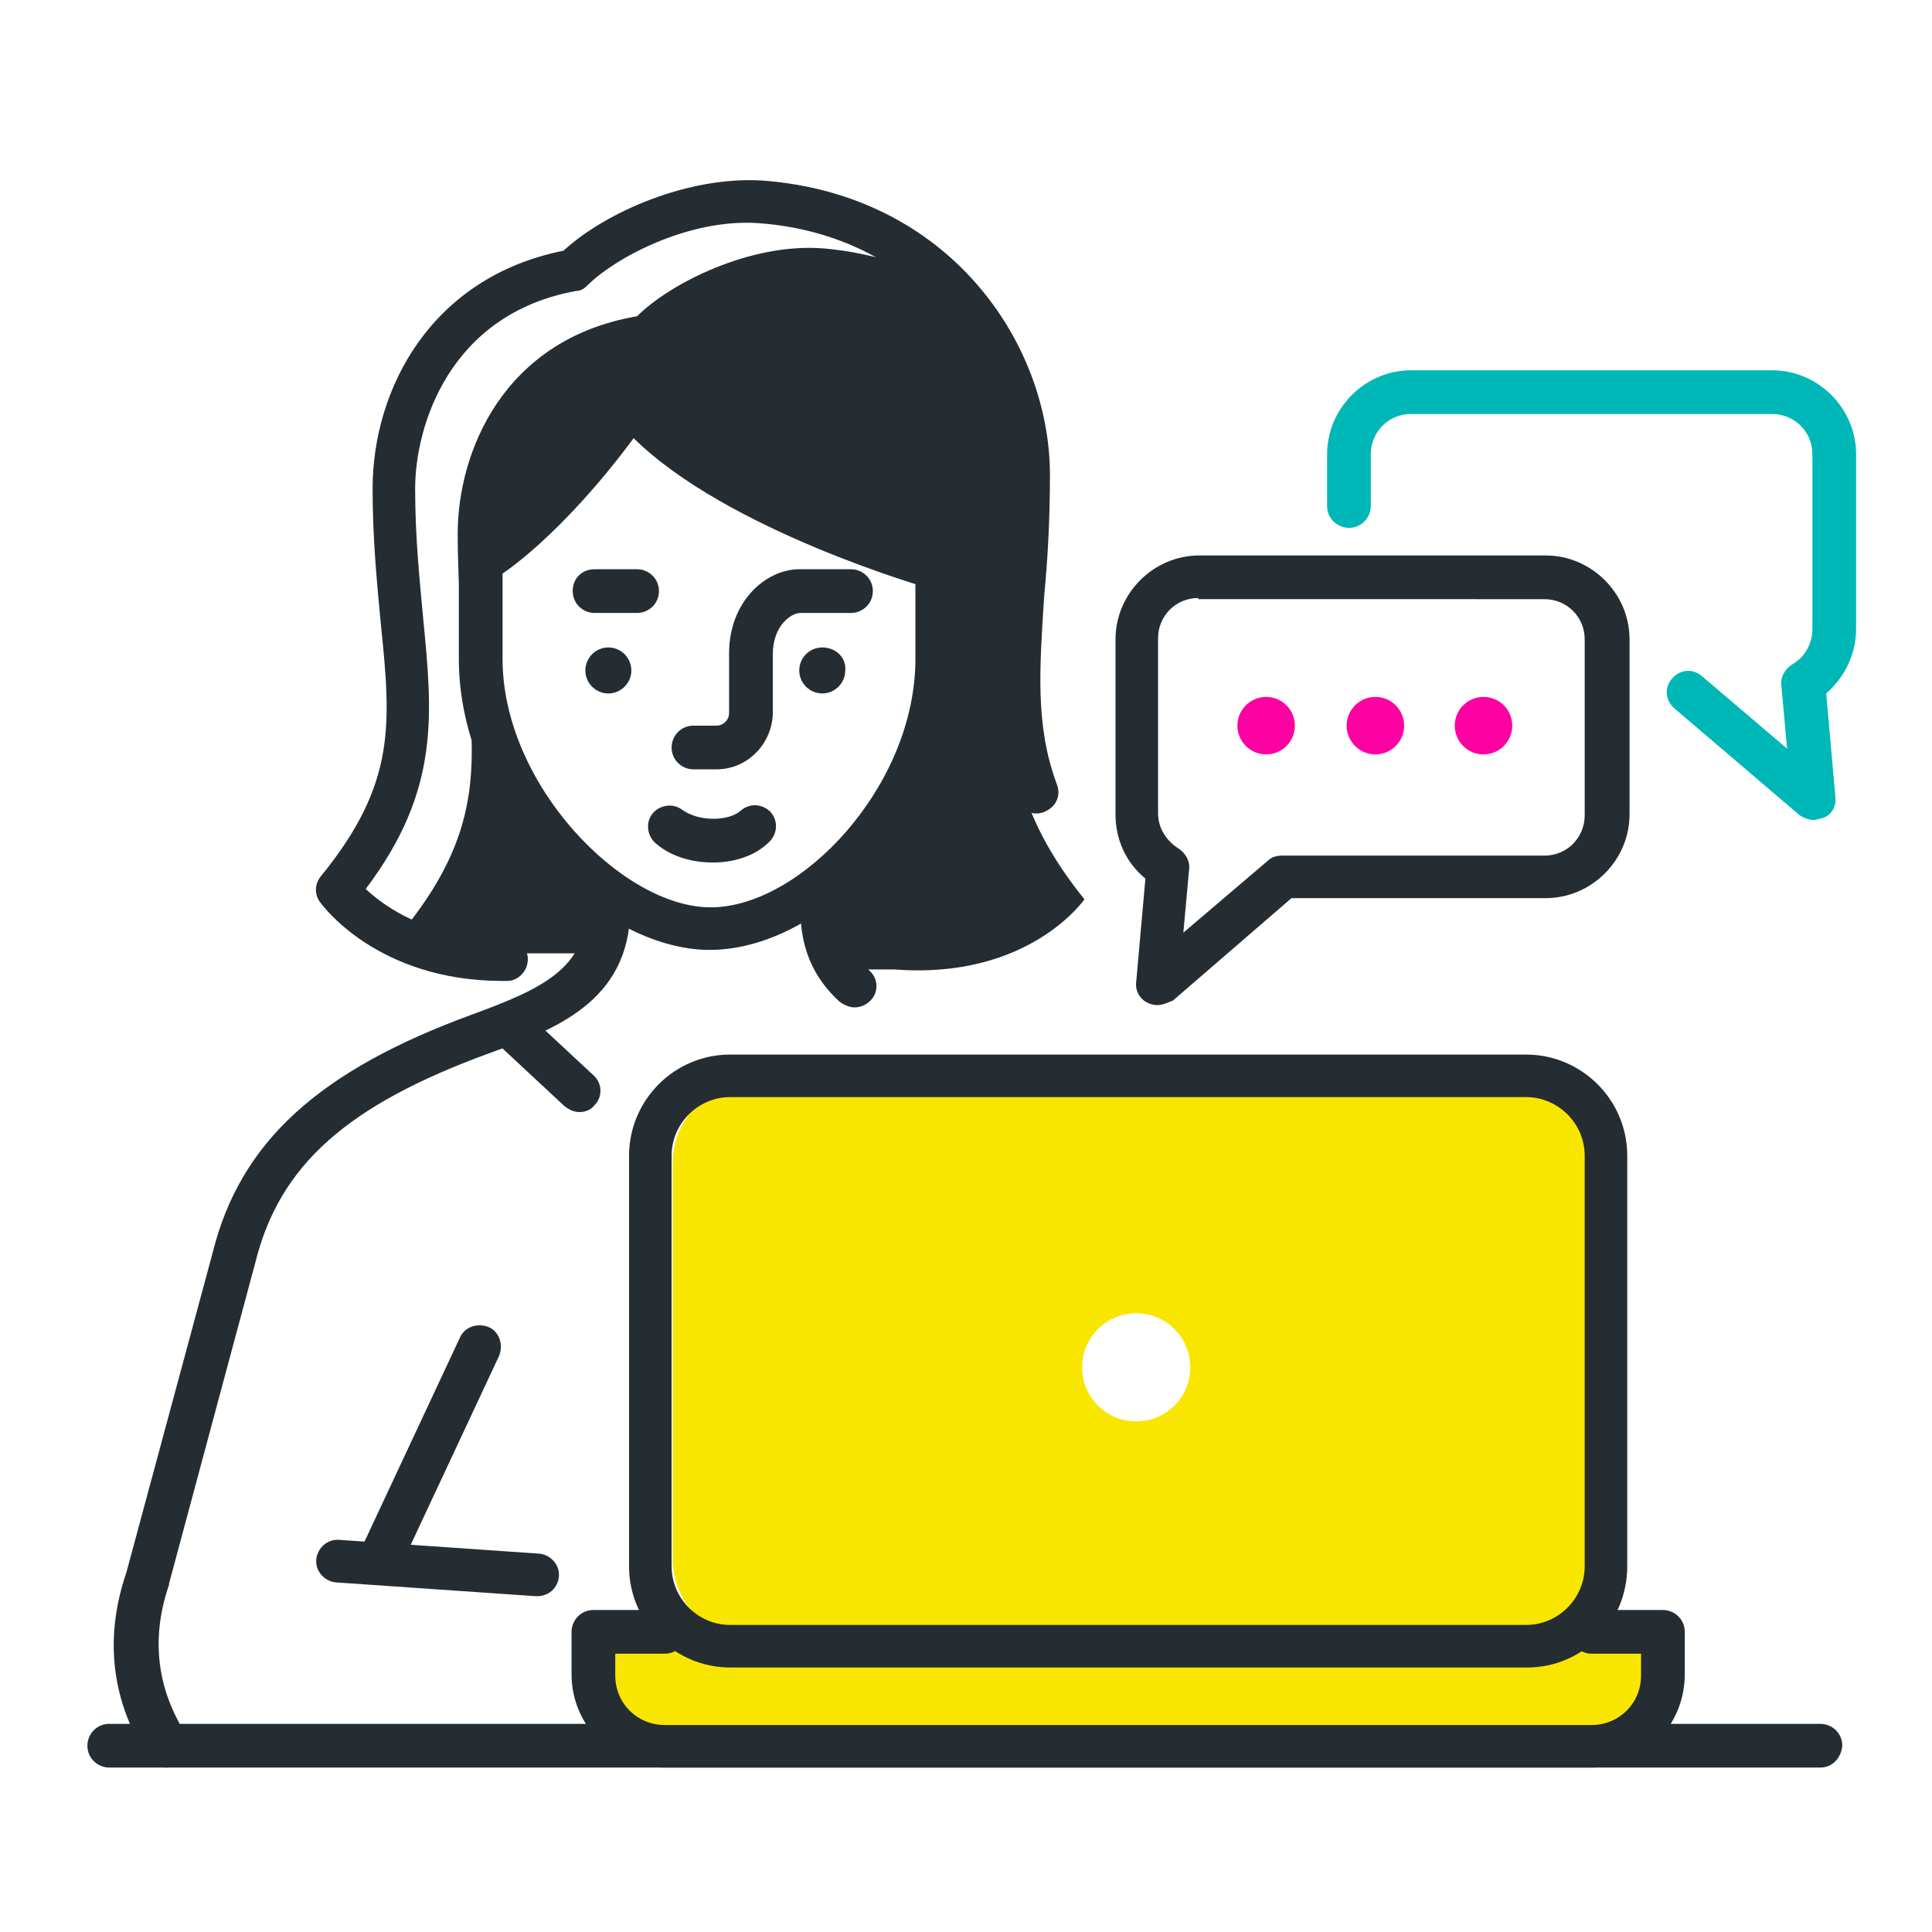 <?xml version="1.0" encoding="utf-8"?>
<!-- Generator: Adobe Illustrator 24.1.2, SVG Export Plug-In . SVG Version: 6.00 Build 0)  -->
<svg version="1.1" id="Camada_1" xmlns="http://www.w3.org/2000/svg" xmlns:xlink="http://www.w3.org/1999/xlink" x="0px" y="0px"
	 viewBox="0 0 168 168" style="enable-background:new 0 0 168 168;" xml:space="preserve">
<style type="text/css">
	.st0{fill:#252D32;}
	.st1{fill:#F9E600;}
	.st2{fill:#FC00A2;}
	.st3{fill:#00B7B7;}
</style>
<g>
	<path class="st0" d="M88.6,42.3c0-7.2-3.7-14.8-10.5-19.4c-2-0.6-4.1-1.1-6.5-1.3c-6.3-0.5-13.3,3-16.2,5.9
		c-11.7,2-15.6,11.9-15.6,18.9c0,15.9,4.9,22.8-4.9,34.7c0,0,0.8,1.1,2.4,2.3c1.7,0.5,3.7,0.8,6-0.5h8.9l1.2-5.4
		c-6.1-4.2-11.2-12.2-11.2-20.2v-8v-1.1c0,0,5.7-3.7,12.6-13.4C61.8,43.7,82,49.5,82,49.5v8c0,8.2-5.1,16.2-11.2,20.4l1.2,6.4h5.8
		c11.7,0.9,16.5-6.1,16.5-6.1C84.7,66.3,88.6,58.2,88.6,42.3z"/>
	<g>
		<path class="st0" d="M158.3,153.7H9.5c-1,0-1.9-0.8-1.9-1.9c0-1,0.8-1.9,1.9-1.9h148.8c1,0,1.9,0.8,1.9,1.9
			C160.1,152.9,159.3,153.7,158.3,153.7z"/>
	</g>
	<g>
		<path class="st0" d="M14.4,153.7c-0.6,0-1.2-0.3-1.5-0.8c-2.2-3.4-4.4-8.9-1.9-16.2l7.5-27.8c2.4-9.6,9.2-15.8,22.6-20.7
			c6-2.2,9.9-4,9.9-9.2v-0.4c0-1,0.8-1.9,1.9-1.9c1,0,1.9,0.8,1.9,1.9v0.4c0,8.2-6.8,10.6-12.3,12.6c-12.3,4.5-18.2,9.7-20.3,18.2
			l-7.5,27.9c0,0,0,0.1,0,0.1c-2,5.8-0.3,10.2,1.4,12.9c0.6,0.9,0.3,2-0.5,2.6C15.2,153.6,14.8,153.7,14.4,153.7z"/>
	</g>
	<g>
		<path class="st0" d="M74.3,87.6c-0.4,0-0.9-0.2-1.3-0.5c-2.3-2.1-3.4-4.7-3.4-8v-0.4c0-1,0.8-1.9,1.9-1.9c1,0,1.9,0.8,1.9,1.9v0.4
			c0,2.2,0.7,3.9,2.2,5.3c0.8,0.7,0.8,1.9,0.1,2.6C75.3,87.4,74.8,87.6,74.3,87.6z"/>
	</g>
	<g>
		<path class="st0" d="M46.7,138.8c0,0-0.1,0-0.1,0l-17.4-1.2c-1-0.1-1.8-1-1.7-2c0.1-1,1-1.8,2-1.7l17.4,1.2c1,0.1,1.8,1,1.7,2
			C48.5,138.1,47.7,138.8,46.7,138.8z"/>
	</g>
	<path class="st1" d="M132.1,94.2H65.4c-3.8,0-6.9,3.1-6.9,6.9v34.5c0,3.8,3.1,6.9,6.9,6.9h66.7c3.8,0,6.9-3.1,6.9-6.9v-34.5
		C139.1,97.3,136,94.2,132.1,94.2z M98.8,123.6c-2.6,0-4.7-2.1-4.7-4.7c0-2.6,2.1-4.7,4.7-4.7s4.7,2.1,4.7,4.7
		C103.5,121.5,101.4,123.6,98.8,123.6z"/>
	<path class="st1" d="M52.3,141.3v4.4c0,3.1,2.5,5.5,5.5,5.5h80.7c3.1,0,5.5-2.5,5.5-5.5v-4.4H52.3z"/>
	<g>
		<path class="st0" d="M132.8,145H63.5c-4.8,0-8.8-3.9-8.8-8.8v-35.7c0-4.8,3.9-8.8,8.8-8.8h69.2c4.8,0,8.8,3.9,8.8,8.8v35.7
			C141.5,141.1,137.6,145,132.8,145z M63.5,95.4c-2.8,0-5.1,2.3-5.1,5.1v35.7c0,2.8,2.3,5.1,5.1,5.1h69.2c2.8,0,5.1-2.3,5.1-5.1
			v-35.7c0-2.8-2.3-5.1-5.1-5.1H63.5z"/>
	</g>
	<g>
		<path class="st0" d="M138.4,153.7H57.8c-4.4,0-8.1-3.6-8.1-8.1v-3.7c0-1,0.8-1.9,1.9-1.9h6.2c1,0,1.9,0.8,1.9,1.9
			c0,1-0.8,1.9-1.9,1.9h-4.3v1.9c0,2.4,1.9,4.3,4.3,4.3h80.6c2.4,0,4.3-1.9,4.3-4.3v-1.9h-4.3c-1,0-1.9-0.8-1.9-1.9
			c0-1,0.8-1.9,1.9-1.9h6.2c1,0,1.9,0.8,1.9,1.9v3.7C146.5,150.1,142.9,153.7,138.4,153.7z"/>
	</g>
	<circle class="st2" cx="110.1" cy="63.1" r="2.5"/>
	<circle class="st2" cx="119.6" cy="63.1" r="2.5"/>
	<circle class="st2" cx="129" cy="63.1" r="2.5"/>
	<g>
		<path class="st0" d="M50.4,96.7c-0.5,0-0.9-0.2-1.3-0.5l-5.8-5.4c-0.8-0.7-0.8-1.9-0.1-2.6c0.7-0.8,1.9-0.8,2.6-0.1l5.8,5.4
			c0.8,0.7,0.8,1.9,0.1,2.6C51.4,96.5,50.9,96.7,50.4,96.7z"/>
	</g>
	<g>
		<path class="st0" d="M100.6,87.4c-0.3,0-0.6-0.1-0.8-0.2c-0.7-0.3-1.1-1.1-1-1.8l0.8-9c-1.7-1.4-2.6-3.4-2.6-5.6V55.6
			c0-4,3.3-7.3,7.3-7.3h30.1c4,0,7.3,3.3,7.3,7.3v15.2c0,4-3.3,7.3-7.3,7.3h-22.1l-10.3,8.9C101.5,87.2,101.1,87.4,100.6,87.4z
			 M104.2,52c-2,0-3.5,1.6-3.5,3.5v15.2c0,1.3,0.7,2.4,1.8,3.1c0.6,0.4,1,1.1,0.9,1.8l-0.5,5.5l7.4-6.3c0.3-0.3,0.8-0.4,1.2-0.4
			h22.8c2,0,3.5-1.6,3.5-3.5V55.6c0-2-1.6-3.5-3.5-3.5H104.2z"/>
	</g>
	<g>
		<path class="st3" d="M157.7,71.3c-0.4,0-0.9-0.2-1.2-0.4l-10.9-9.3c-0.8-0.7-0.9-1.8-0.2-2.6s1.8-0.9,2.6-0.2l7.4,6.3l-0.5-5.5
			c-0.1-0.7,0.3-1.4,0.9-1.8c1.1-0.6,1.8-1.8,1.8-3.1V39.5c0-2-1.6-3.5-3.5-3.5h-31.4c-2,0-3.5,1.6-3.5,3.5V44c0,1-0.8,1.9-1.9,1.9
			c-1,0-1.9-0.8-1.9-1.9v-4.5c0-4,3.3-7.3,7.3-7.3h31.4c4,0,7.3,3.3,7.3,7.3v15.2c0,2.2-1,4.2-2.6,5.6l0.8,9c0.1,0.8-0.3,1.5-1,1.8
			C158.2,71.2,157.9,71.3,157.7,71.3z"/>
	</g>
	<g>
		<path class="st0" d="M43.7,85.3c-10.9,0-15.7-6.6-15.9-6.9c-0.5-0.7-0.4-1.6,0.1-2.2c6.6-8.1,6.1-13.3,5.2-22.1
			c-0.3-3.3-0.7-7.1-0.7-11.6c0-8.7,5.1-18.4,16.6-20.7c3.7-3.4,10.9-6.5,17.3-6.1c16.2,1.2,25,14.1,25,25.6c0,3.9-0.2,7.4-0.5,10.5
			c-0.4,6.3-0.8,11.3,1.1,16.4c0.4,1-0.1,2-1.1,2.4c-1,0.4-2-0.1-2.4-1.1c-2.1-5.8-1.8-11.4-1.3-17.9c0.2-3,0.4-6.5,0.4-10.3
			c0-9.9-7.6-20.9-21.6-21.9c-6-0.4-12.4,3-14.8,5.4c-0.3,0.3-0.6,0.5-1,0.5C39.1,27.3,36.1,37,36.1,42.5c0,4.3,0.4,8,0.7,11.3
			c0.8,8.3,1.5,14.9-5,23.5c1.6,1.5,5.4,4.3,11.9,4.3c0.1,0,0.2,0,0.3,0c1,0,1.9,0.8,1.9,1.8c0,1-0.8,1.9-1.8,1.9
			C43.9,85.3,43.8,85.3,43.7,85.3z"/>
	</g>
	<g>
		<path class="st0" d="M81.8,51.4c-0.2,0-0.3,0-0.5-0.1c-0.8-0.2-18.1-5.2-26.2-13.2C48.8,46.6,43.7,49.9,43.5,50
			c-0.9,0.6-2,0.3-2.6-0.6c-0.6-0.9-0.3-2,0.6-2.6c0.1-0.1,5.5-3.7,11.9-12.7c0.3-0.5,0.9-0.8,1.5-0.8c0.6,0,1.1,0.2,1.5,0.7
			c6.3,8.1,25.7,13.7,25.9,13.7c1,0.3,1.6,1.3,1.3,2.3C83.3,50.9,82.6,51.4,81.8,51.4z"/>
	</g>
	<g>
		<path class="st0" d="M61.7,82.6c-9.6,0-21.8-11.9-21.8-25.3v-8.4c0-1,0.8-1.9,1.9-1.9c1,0,1.9,0.8,1.9,1.9v8.4
			c0,10.9,10.4,21.6,18.1,21.6c7.8,0,17.8-10.5,17.8-21.6v-8.4c0-1,0.8-1.9,1.9-1.9s1.9,0.8,1.9,1.9v8.4
			C83.3,69.7,72.2,82.6,61.7,82.6z"/>
	</g>
	<g>
		<path class="st0" d="M62.3,66.9h-2c-1,0-1.9-0.8-1.9-1.9c0-1,0.8-1.9,1.9-1.9h2c0.6,0,1.1-0.5,1.1-1.1v-5.2c0-4.5,3.2-7.3,6.1-7.3
			H74c1,0,1.9,0.8,1.9,1.9S75,53.3,74,53.3h-4.4c-0.8,0-2.4,1.1-2.4,3.6v5.2C67.1,64.7,65,66.9,62.3,66.9z"/>
	</g>
	<g>
		<path class="st0" d="M55.4,53.3h-3.7c-1,0-1.9-0.8-1.9-1.9s0.8-1.9,1.9-1.9h3.7c1,0,1.9,0.8,1.9,1.9S56.4,53.3,55.4,53.3z"/>
	</g>
	<path class="st0" d="M52.9,56.3c-1.1,0-2,0.9-2,2c0,1.1,0.9,2,2,2c1.1,0,2-0.9,2-2C54.9,57.2,54,56.3,52.9,56.3z"/>
	<path class="st0" d="M71.5,56.3c-1.1,0-2,0.9-2,2c0,1.1,0.9,2,2,2c1.1,0,2-0.9,2-2C73.6,57.2,72.7,56.3,71.5,56.3z"/>
	<g>
		<path class="st0" d="M62,75c-1.8,0-3.6-0.5-4.9-1.6c-0.8-0.6-1-1.8-0.4-2.6c0.6-0.8,1.8-1,2.6-0.4c1.5,1.1,4.1,1,5.1,0.1
			c0.8-0.7,1.9-0.6,2.6,0.1c0.7,0.8,0.6,1.9-0.1,2.6C65.7,74.4,63.9,75,62,75z"/>
	</g>
	<g>
		<path class="st0" d="M33,137.6c-0.3,0-0.5-0.1-0.8-0.2c-0.9-0.4-1.3-1.5-0.9-2.5l8.7-18.6c0.4-0.9,1.5-1.3,2.5-0.9
			c0.9,0.4,1.3,1.5,0.9,2.5l-8.7,18.6C34.4,137.2,33.7,137.6,33,137.6z"/>
	</g>
</g>
</svg>
